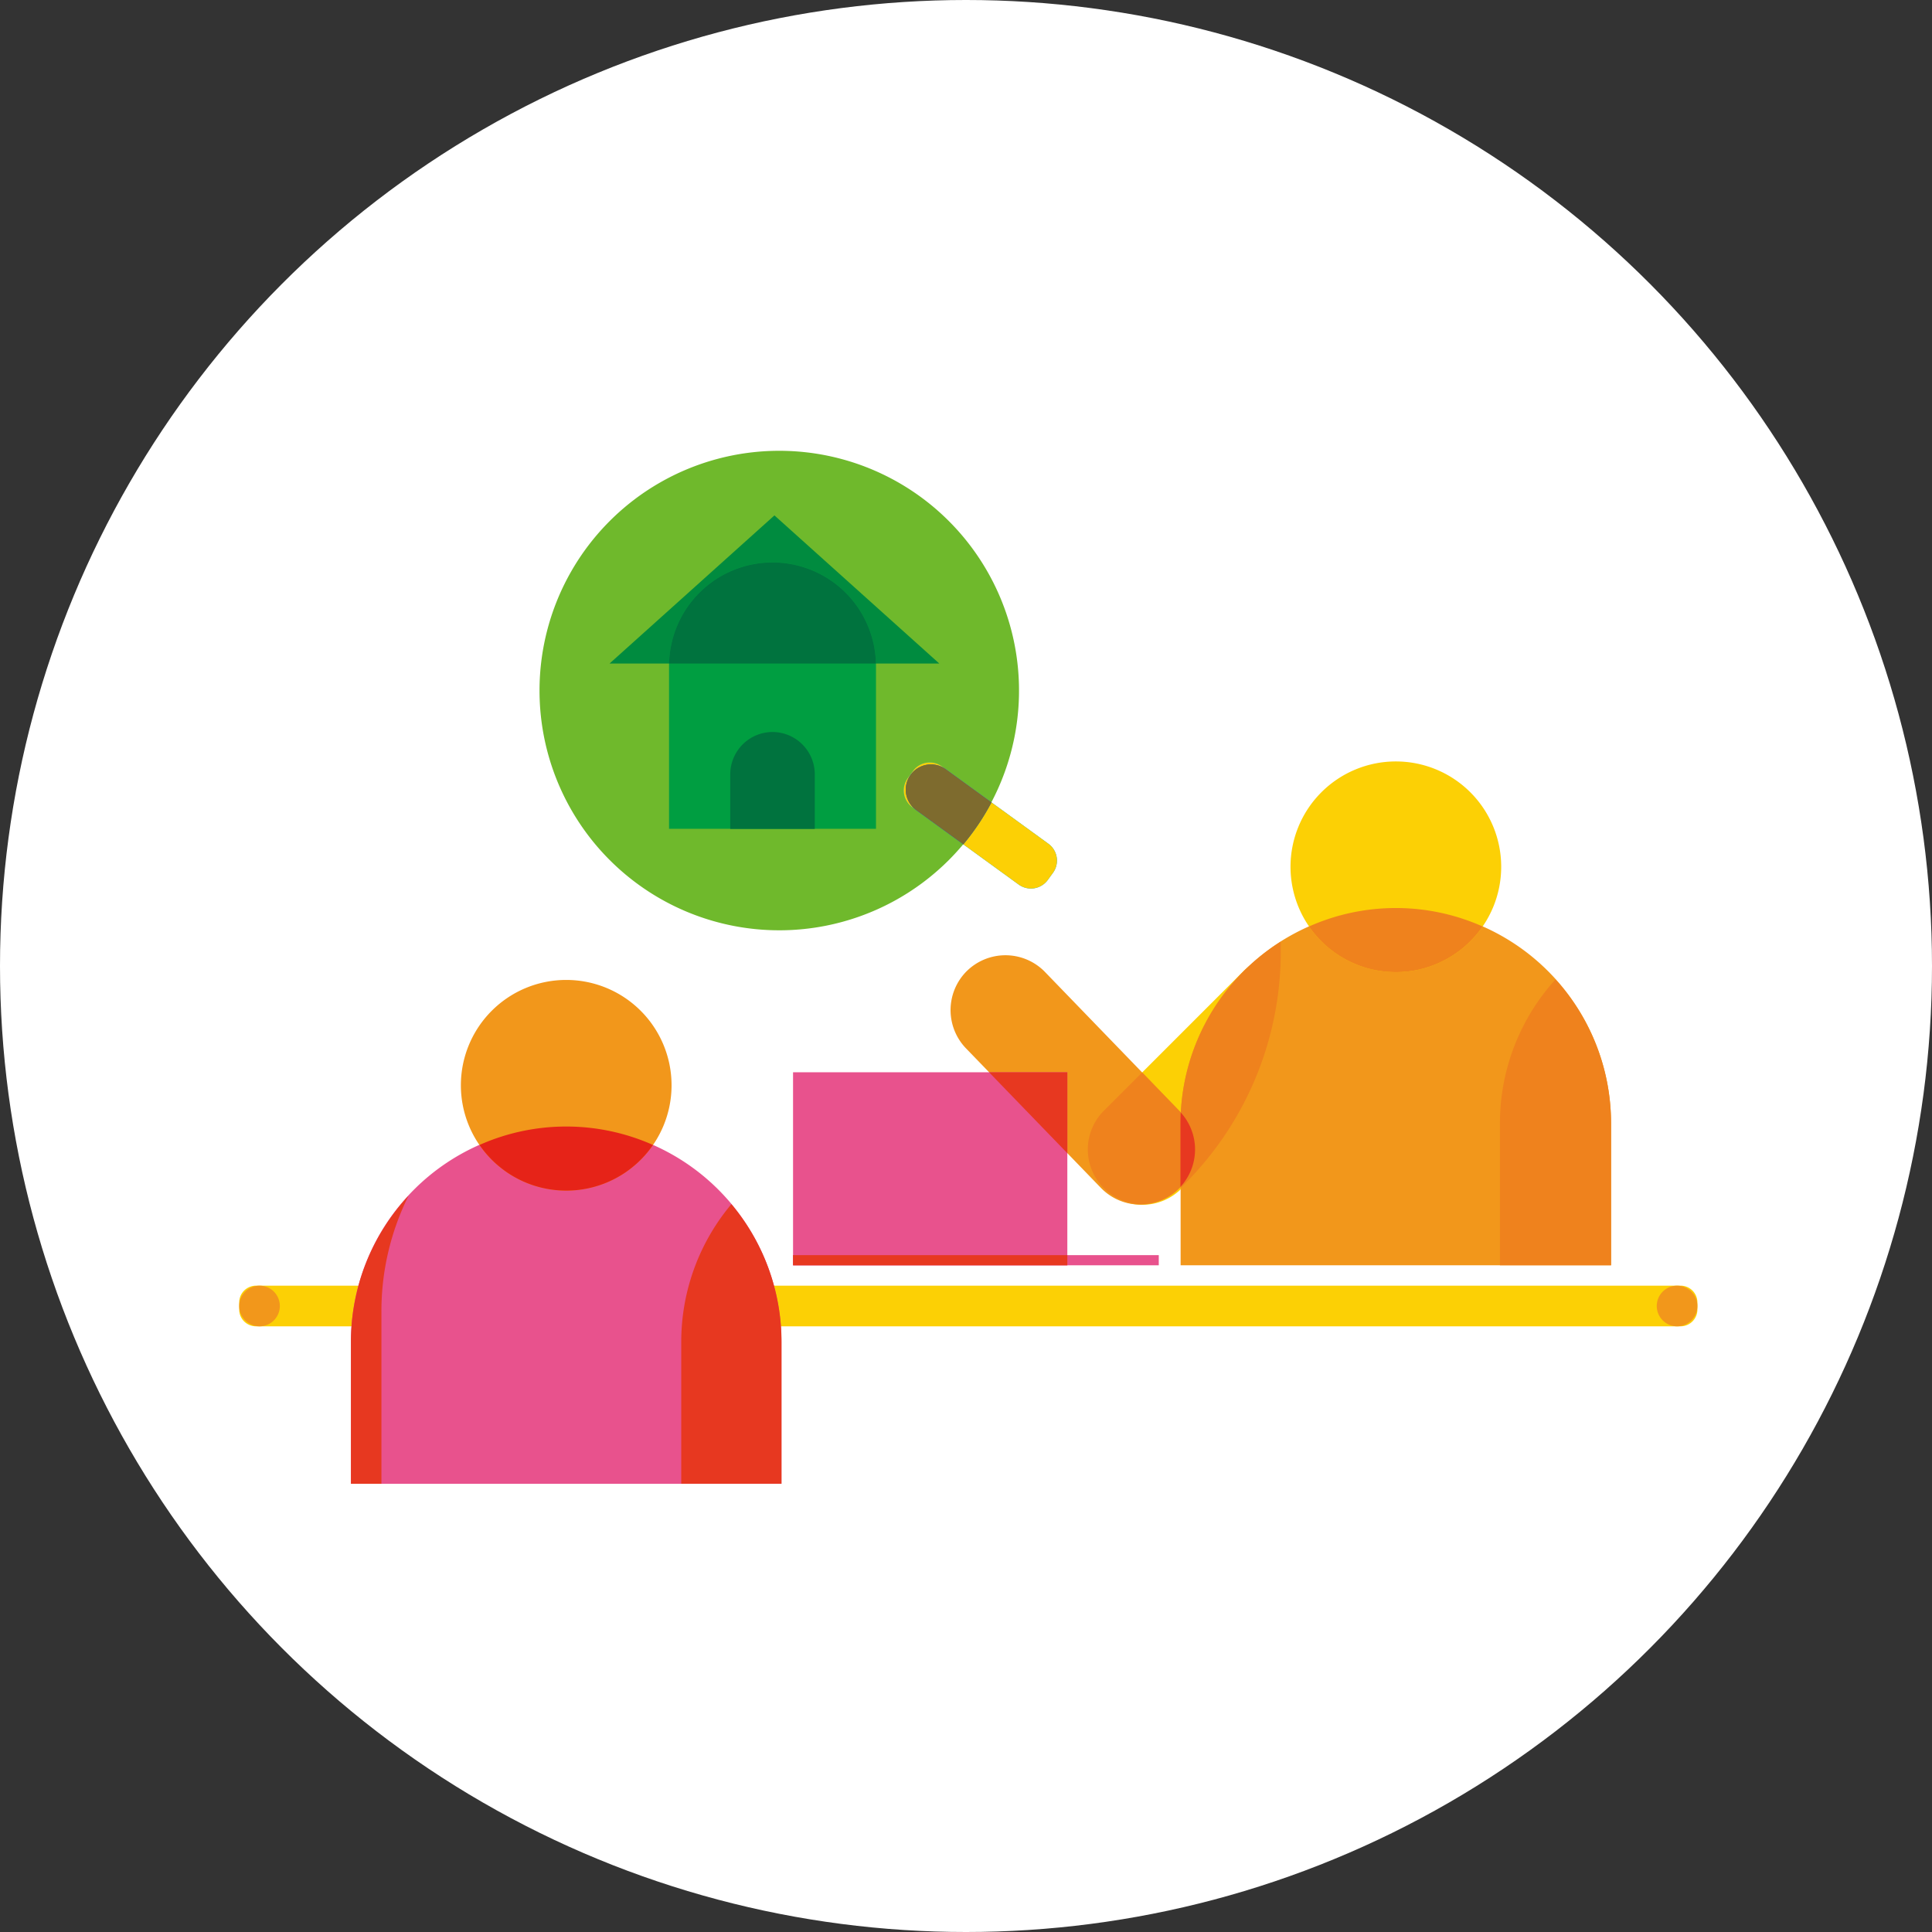 <svg xmlns="http://www.w3.org/2000/svg" width="420" height="420" viewBox="0 0 420 420">
  <rect x="0" y="0" width="420" height="420" fill="#333333" stroke="none"/>
  <g id="ilst01" transform="translate(-5043 -2707)">
    <circle id="楕円形_269" data-name="楕円形 269" cx="210" cy="210" r="210" transform="translate(5043 2707)" fill="#fff"/>
    <g id="グループ_833" data-name="グループ 833" transform="translate(4820)">
      <rect id="長方形_309" data-name="長方形 309" width="420" height="420" transform="translate(223 2707)" fill="none"/>
      <g id="グループ_768" data-name="グループ 768" transform="translate(-2323 -781.001)">
        <path id="パス_491" data-name="パス 491" d="M208.542,97.31a11.982,11.982,0,0,1,0,16.894l-30.289,30.289A11.946,11.946,0,1,1,161.359,127.6L191.648,97.31a11.982,11.982,0,0,1,16.894,0" transform="translate(2624.644 3601.838)" fill="#fcd005"/>
        <path id="パス_492" data-name="パス 492" d="M135.8,97.31a11.982,11.982,0,0,1,16.894,0L181.985,127.6a11.946,11.946,0,1,1-16.894,16.894L135.8,114.2a11.982,11.982,0,0,1,0-16.894" transform="translate(2620.329 3601.838)" fill="#f2971b"/>
        <path id="パス_493" data-name="パス 493" d="M175.086,162.695V131.836a46.787,46.787,0,0,1,93.574,0v30.859Z" transform="translate(2627.57 3600.363)" fill="#f2971b"/>
        <path id="パス_494" data-name="パス 494" d="M196.887,91.293v2.275a71.39,71.39,0,0,1-21.8,51.3V130.784a46.848,46.848,0,0,1,21.8-39.491" transform="translate(2627.54 3601.41)" fill="#ef821d"/>
        <path id="パス_495" data-name="パス 495" d="M246.58,98.318A46.582,46.582,0,0,1,258.657,129.6v30.86H234.5V129.6A46.582,46.582,0,0,1,246.58,98.318" transform="translate(2637.571 3602.598)" fill="#ef821d"/>
        <path id="パス_496" data-name="パス 496" d="M195.535,80.679a22.9,22.9,0,1,0,22.9-22.9,22.9,22.9,0,0,0-22.9,22.9" transform="translate(2631.012 3595.752)" fill="#fcd005"/>
        <path id="パス_497" data-name="パス 497" d="M217.85,85.049a46.328,46.328,0,0,1,18.865,4.01,22.89,22.89,0,0,1-37.731,0A46.329,46.329,0,0,1,217.85,85.049Z" transform="translate(2631.593 3600.349)" fill="#ef821d"/>
        <path id="パス_498" data-name="パス 498" d="M169.521,144.293a11.92,11.92,0,0,1-8.162-20.364l8.3-8.3,8.025,8.3a11.92,11.92,0,0,1-8.162,20.364" transform="translate(2624.636 3605.511)" fill="#ef821d"/>
        <path id="パス_499" data-name="パス 499" d="M175.086,139.237v-13.8c0-.791.023-1.576.062-2.358a11.965,11.965,0,0,1-.062,16.16" transform="translate(2627.536 3606.765)" fill="#e73820"/>
        <path id="パス_500" data-name="パス 500" d="M313.365,164.122H3.635A3.646,3.646,0,0,1,0,160.488v-1.567a3.646,3.646,0,0,1,3.635-3.634H313.365A3.645,3.645,0,0,1,317,158.921v1.567a3.645,3.645,0,0,1-3.635,3.634" transform="translate(2598 3612.208)" fill="#fcd005"/>
        <path id="パス_501" data-name="パス 501" d="M272.517,159.705a4.417,4.417,0,1,1-4.416-4.416,4.416,4.416,0,0,1,4.416,4.416" transform="translate(2642.483 3612.208)" fill="#f2971b"/>
        <path id="パス_502" data-name="パス 502" d="M8.834,159.705a4.417,4.417,0,1,1-4.416-4.416,4.416,4.416,0,0,1,4.416,4.416" transform="translate(2598 3612.208)" fill="#f2971b"/>
        <path id="パス_503" data-name="パス 503" d="M114.366,203.334V172.475a46.787,46.787,0,0,0-93.574,0v30.859Z" transform="translate(2601.5 3607.226)" fill="#e8528d"/>
        <path id="パス_504" data-name="パス 504" d="M93.125,140.119a46.537,46.537,0,0,0-10.9,29.927V200.9h21.8V170.046a46.537,46.537,0,0,0-10.9-29.927" transform="translate(2611.872 3609.655)" fill="#e73820"/>
        <path id="パス_505" data-name="パス 505" d="M87.032,121.319a22.9,22.9,0,1,1-22.9-22.9,22.9,22.9,0,0,1,22.9,22.9" transform="translate(2604.959 3602.612)" fill="#f2971b"/>
        <path id="パス_506" data-name="パス 506" d="M82.417,129.7a46.392,46.392,0,0,0-37.723,0,22.879,22.879,0,0,0,37.723,0" transform="translate(2605.542 3607.205)" fill="#e62318"/>
        <rect id="長方形_276" data-name="長方形 276" width="59.626" height="41.959" transform="translate(2718.402 3721.103)" fill="#e8528d"/>
        <rect id="長方形_277" data-name="長方形 277" width="79.501" height="2.208" transform="translate(2718.406 3760.857)" fill="#e8528d"/>
        <rect id="長方形_278" data-name="長方形 278" width="59.626" height="2.208" transform="translate(2718.402 3760.857)" fill="#e73820"/>
        <path id="パス_507" data-name="パス 507" d="M156.5,133.2v-17.6H139.48Z" transform="translate(2621.531 3605.503)" fill="#e73820"/>
        <path id="パス_508" data-name="パス 508" d="M33.312,138.55a46.592,46.592,0,0,0-12.52,31.76v30.859h6.626V163.661a56.339,56.339,0,0,1,5.894-25.111" transform="translate(2601.5 3609.391)" fill="#e73820"/>
        <path id="パス_509" data-name="パス 509" d="M55.855,52.12A52.12,52.12,0,1,0,107.974,0,52.119,52.119,0,0,0,55.855,52.12" transform="translate(2607.432 3586)" fill="#6fb92c"/>
        <path id="パス_510" data-name="パス 510" d="M154.915,83.526l1.144-1.575a4.527,4.527,0,0,0-1-6.307L131.917,58.83a4.53,4.53,0,0,0-6.308,1L124.466,61.4a4.529,4.529,0,0,0,1,6.307l23.142,16.815a4.528,4.528,0,0,0,6.308-1" transform="translate(2618.857 3595.782)" fill="#00afec"/>
        <path id="パス_511" data-name="パス 511" d="M142.626,66.6l-9.978-7.249a5.489,5.489,0,0,0-6.453,8.88l10.311,7.491a52.185,52.185,0,0,0,6.12-9.122" transform="translate(2618.91 3595.837)" fill="#0077c2"/>
        <path id="パス_512" data-name="パス 512" d="M104.727,12.021l-35.84,32.2h71.679Z" transform="translate(2609.628 3588.023)" fill="#008b3f"/>
        <path id="パス_513" data-name="パス 513" d="M124.933,42.941a22.489,22.489,0,0,0-44.974,0h-.008V78.682h44.99V42.941Z" transform="translate(2611.491 3589.497)" fill="#009e41"/>
        <path id="パス_514" data-name="パス 514" d="M102.444,20.775a22.489,22.489,0,0,0-22.48,21.969h44.958a22.488,22.488,0,0,0-22.479-21.969" transform="translate(2611.494 3589.497)" fill="#00733e"/>
        <path id="パス_515" data-name="パス 515" d="M100.529,52.307h0a9.215,9.215,0,0,0-9.188,9.188v11.88h18.375V61.495a9.215,9.215,0,0,0-9.188-9.188" transform="translate(2613.41 3594.825)" fill="#00733e"/>
        <path id="パス_516" data-name="パス 516" d="M154.915,83.526l1.144-1.575a4.527,4.527,0,0,0-1-6.307L131.917,58.83a4.53,4.53,0,0,0-6.308,1L124.466,61.4a4.529,4.529,0,0,0,1,6.307l23.142,16.815a4.528,4.528,0,0,0,6.308-1" transform="translate(2618.857 3595.782)" fill="#fcd005"/>
        <path id="パス_517" data-name="パス 517" d="M142.626,66.6l-9.978-7.249a5.489,5.489,0,0,0-6.453,8.88l10.311,7.491a52.185,52.185,0,0,0,6.12-9.122" transform="translate(2618.91 3595.837)" fill="#0077c2"/>
        <path id="パス_518" data-name="パス 518" d="M132.649,59.346a5.489,5.489,0,0,0-6.453,8.88l10.311,7.491a52.12,52.12,0,0,0,6.12-9.122Z" transform="translate(2618.91 3595.837)" fill="#7e6b2e"/>
      </g>
    </g>
  </g>
</svg>
